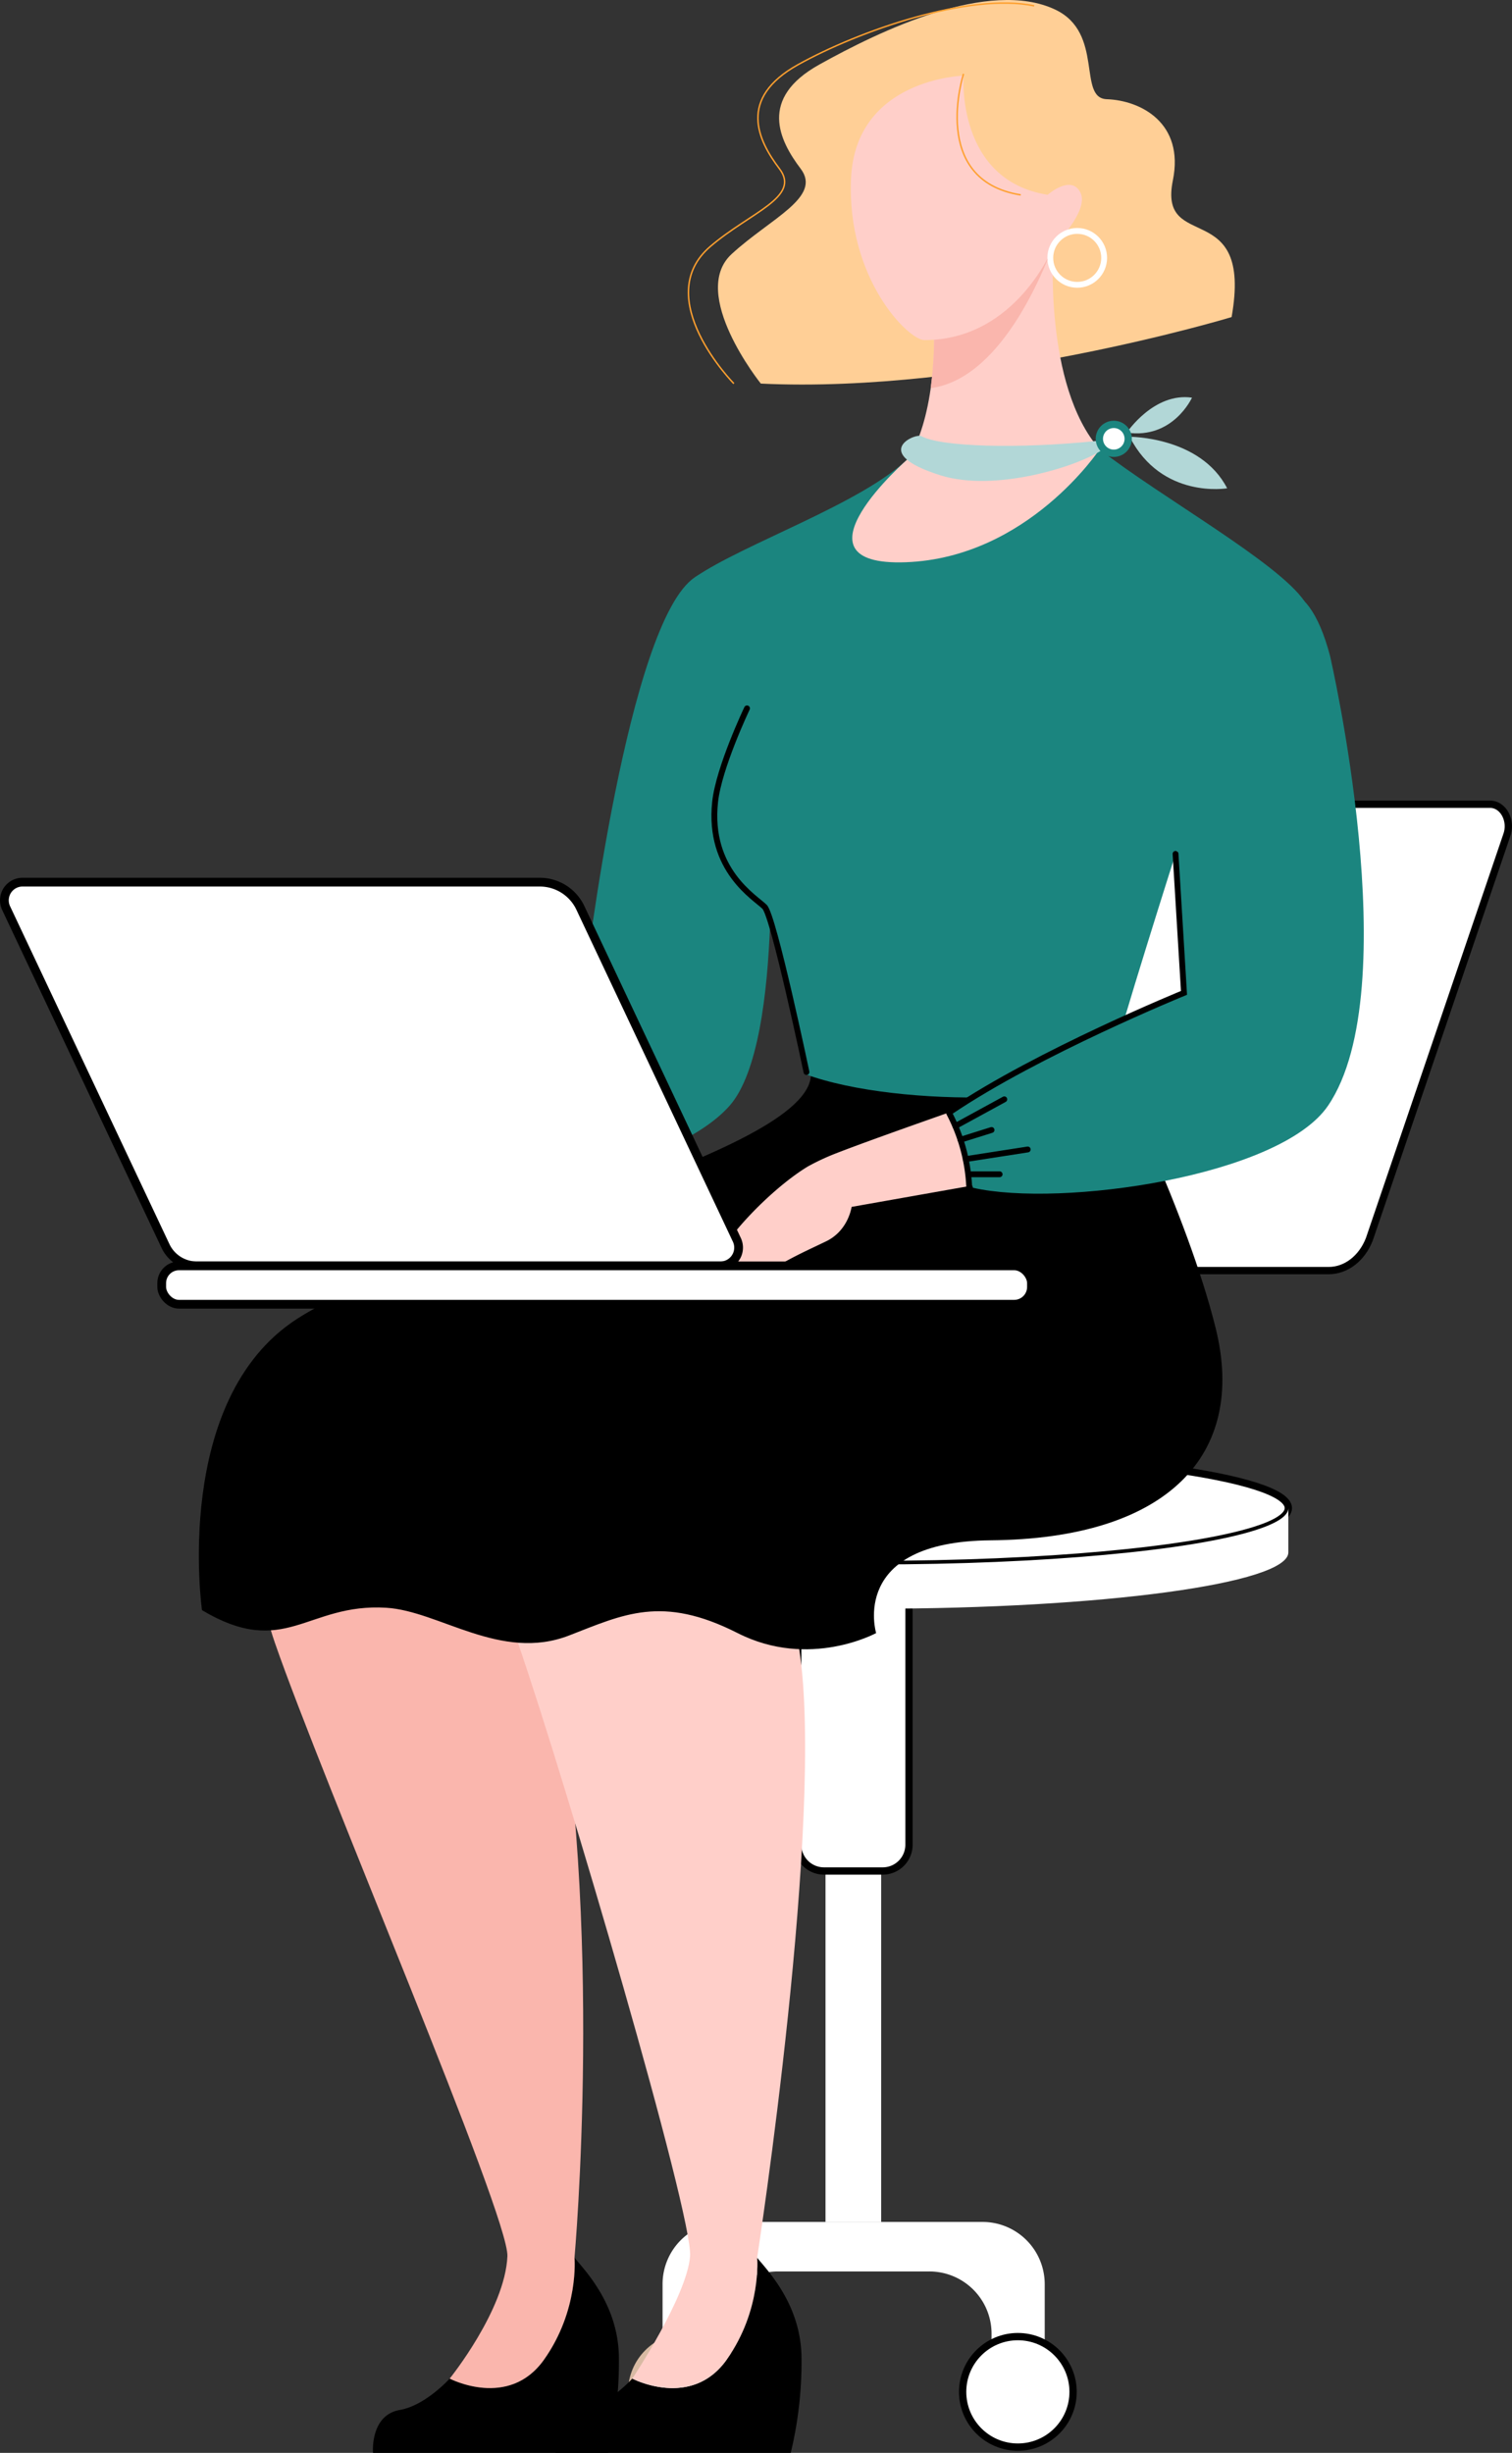 <svg xmlns="http://www.w3.org/2000/svg" viewBox="0 0 1036.37 1680.49"><rect x="0" y="0" width="1036.37" height="1680.49" fill="#333333" stroke="none"/><defs><style>.cls-1,.cls-13,.cls-14,.cls-2,.cls-3{fill:#fff;}.cls-14,.cls-2,.cls-8{stroke:#000;}.cls-13,.cls-2,.cls-3,.cls-6,.cls-8{stroke-linecap:round;}.cls-10,.cls-11,.cls-13,.cls-14,.cls-2,.cls-3,.cls-6,.cls-8{stroke-miterlimit:10;}.cls-13,.cls-2,.cls-3{stroke-width:5px;}.cls-3{stroke:#d8baa3;}.cls-4{fill:#ffcfc9;}.cls-5{fill:#1b857f;}.cls-10,.cls-11,.cls-6,.cls-8{fill:none;}.cls-11,.cls-6{stroke:#fff;}.cls-11,.cls-6,.cls-8{stroke-width:4px;}.cls-7{fill:#fab6ad;}.cls-9{fill:#ffcf96;isolation:isolate;}.cls-10{stroke:#fea02f;}.cls-12{fill:#b2d7d7;}.cls-13{stroke:#1b857f;}.cls-14{stroke-width:6px;}</style></defs><g id="Layer_2" data-name="Layer 2"><g id="Layer_1-2" data-name="Layer 1"><g id="Layer_2-2" data-name="Layer 2"><g id="Слой_1-2" data-name="Слой 1-2"><g id="_2" data-name=" 2"><g id="CHAIR-2"><rect id="Rectangle_2" data-name="Rectangle 2" class="cls-1" x="565.82" y="1273.24" width="38.15" height="249.06"/><path id="Path_22" data-name="Path 22" class="cls-2" d="M546.75,1089h76.3v174.84a18,18,0,0,1-18,18H564.77a18,18,0,0,1-18-18V1089Z"/><path id="Path_23" data-name="Path 23" class="cls-1" d="M716.08,1564.9v56.93H679.64v-23A42.62,42.62,0,0,0,637,1556.2H533.2a42.63,42.63,0,0,0-42.63,42.62v23H454.14V1564.9a42.62,42.62,0,0,1,42.62-42.62H673.47A42.63,42.63,0,0,1,716.08,1564.9Z"/><circle id="Ellipse_7" data-name="Ellipse 7" class="cls-2" cx="697.67" cy="1638.69" r="37.85"/><circle id="Ellipse_8" data-name="Ellipse 8" class="cls-3" cx="470.85" cy="1638.69" r="37.85"/><path id="Path_24" data-name="Path 24" class="cls-1" d="M673.24,1001.61l94.07-276.45h67.25L740.5,1001.61Z"/><path id="Path_25" data-name="Path 25" class="cls-3" d="M654.78,1001.61l94.07-276.45H816.1L722,1001.61Z"/><path id="Path_26" data-name="Path 26" class="cls-2" d="M883.07,1033.23c0,5.38-8.13,10.55-22.82,15.17-43.44,13.76-144.21,23.42-261.61,23.42-108,0-202-8.18-250.16-20.22q-6.25-1.56-11.46-3.2c-14.69-4.66-22.81-9.79-22.81-15.17,0-4.56,5.81-8.93,16.51-13,39.3-14.93,144.42-25.61,267.92-25.61C755.73,994.63,883.07,1011.92,883.07,1033.23Z"/><path id="Path_27" data-name="Path 27" class="cls-1" d="M883.07,1033.23v30.33c0,21.31-127.34,38.59-284.43,38.59-108,0-202-8.18-250.16-20.22-21.86-5.46-34.29-11.71-34.29-18.37v-30.33c0,5.38,8.13,10.55,22.82,15.17q5.19,1.63,11.46,3.2c48.16,12,142.12,20.22,250.16,20.22,117.37,0,218.17-9.66,261.61-23.42C874.94,1043.74,883.07,1038.61,883.07,1033.23Z"/><path id="Path_28" data-name="Path 28" class="cls-2" d="M1021.38,551h-359c-9.16,0-17.51,6.42-21.43,16.49L545,848.86c-4,10,2.14,21.63,11.29,21.63H910.75c11.87,0,22.76-8.35,27.84-21.46l94.07-276.45C1036.57,562.52,1030.53,551,1021.38,551Z"/></g><g id="LEFT_HAND-2" data-name="LEFT HAND-2"><path id="Path_29" data-name="Path 29" class="cls-4" d="M271.39,812.25l-59.2,9.23c-7.46,18.11-25.06,38.65-28.81,40.64-4.08,2.11-25.26,13.54-25.26,13.54s-4-7-.62-13.06c2.24-4,16.1-10.75,14.51-16.3s-9.88-4.91-13.55-3.27c-8.78,4-24.55,13.82-22.86,28.52,1.45,12.41-10,13.59-10,13.59s-6-15.83-6.39-18.82,2-32.65,9.23-41.36c5.75-6.89,33.77-20.38,49.41-27.36h0L257,761.77Z"/><path id="Path_30" data-name="Path 30" class="cls-5" d="M526.52,540.17s12.39,173.15-26.37,217.3S330.24,827.39,270,813.67l-15-52.41c59.53-40.24,146.38-93,146.38-93s28.9-242.61,75.06-272.86S525,505.92,526.52,540.17Z"/><path id="Path_31" data-name="Path 31" class="cls-6" d="M255.48,762.63a120.47,120.47,0,0,1,13.69,49.73"/><line id="Line_8" data-name="Line 8" class="cls-6" x1="259.72" y1="771.48" x2="293.29" y2="753.16"/><line id="Line_9" data-name="Line 9" class="cls-6" x1="263.22" y1="780.86" x2="284.54" y2="774.17"/><line id="Line_10" data-name="Line 10" class="cls-6" x1="266.78" y1="794.12" x2="309.33" y2="787.51"/><line id="Line_11" data-name="Line 11" class="cls-6" x1="269.17" y1="804.51" x2="290.07" y2="804.51"/></g><g id="LEGS"><g id="LEFT"><path id="Path_32" data-name="Path 32" d="M416.83,1680.49H255.67s-2.2-25.85,18.46-29.43c17.49-3,34.1-21.45,34.1-21.45s40.42,21.18,64.62-12.92,20.93-69.89,20.93-69.89c7.67,9.31,29.53,31.86,30.42,67.07A266.85,266.85,0,0,1,416.83,1680.49Z"/><path id="Path_33" data-name="Path 33" class="cls-7" d="M240.81,978.33c-26.93,3.67-85.37,51.93-52.41,147.12S349,1518.19,347.79,1545.77c-1.62,36.82-39.56,83.84-39.56,83.84s40.42,21.18,64.62-12.92,20.92-69.89,20.92-69.89,20.83-229.46-15.25-417.13C362,1043.75,289.22,971.72,240.81,978.33Z"/></g><g id="RIGHT"><path id="Path_34" data-name="Path 34" d="M542,1680.49H380.83s-2.2-25.85,18.46-29.43c17.47-3,34.1-21.45,34.1-21.45s40.42,21.18,64.62-12.92,20.92-69.89,20.92-69.89c7.68,9.31,29.52,31.86,30.43,67.07A266.37,266.37,0,0,1,542,1680.49Z"/><path id="Path_35" data-name="Path 35" class="cls-4" d="M366,977.5c-21.79,16.23-43.93,52.75-11,148S475.16,1518.26,473,1545.77s-39.57,83.84-39.57,83.84,40.42,21.18,64.62-12.92,20.92-69.89,20.92-69.89,46.63-302,28.82-417.13C534.43,1043.2,426.48,932.36,366,977.5Z"/></g></g><path id="SKIRT" d="M761.82,727.72S813.61,830.58,833.27,910c21.46,86.72-32.81,144.26-154.29,145.29-97.44.83-78.46,63.55-78.46,63.55s-45.7,25-94.95,0c-52-26.38-78.31-12.7-115.51,1.65-46.84,18.16-89-16.82-125.33-19-54.47-3.3-69.28,35.51-126.28,1.66,0,0-20.56-144.36,65.25-199.64S566.44,788.88,555.53,732.68Z"/><g id="BLOUSE"><path id="BLOUSE-2" class="cls-5" d="M476.41,395.45c33.17-22.89,114.51-50.53,146.1-81.34l131.11-6.31C796.24,341,876,385.28,894.17,412L805.75,585s-38.69,121.58-44.22,146-143.74,29.27-210.07,4.75c0,0-19.78-108.14-26.06-114.48s-40.27-25.23-33.93-71.86Z"/><path id="Path_36" data-name="Path 36" class="cls-8" d="M552.78,734.47s-22.42-106.82-28.7-113.16-38.91-25-33.93-71.86c2.51-23.52,21.87-64.14,21.87-64.14"/></g><g id="RIGHT_HAND-2" data-name="RIGHT HAND-2"><path id="Path_37" data-name="Path 37" class="cls-4" d="M583.72,826.86c-.7,4-4.07,17.15-17.6,23.65-15.82,7.57-18.38,8.58-32.23,16.19-11,6.08-18.67,20.14-23.55,26-10.94,13.18-19.46-26.68-16.61-34.86,12.73-20.12,39.32-46.15,60-58.67a158,158,0,0,1,19-8.89c16.92-6.59,46.5-17.14,79.23-28.65l14.51,50.58Z"/><path id="Path_38" data-name="Path 38" class="cls-5" d="M651.91,761.31c59.52-40.24,159.63-81.08,159.63-81.08l-7.71-157.81c-1.85-37.62,12-74.59,39-100.9,24.08-23.48,52.75-33,68.78,27.7,0,0,53,228.35-1.32,308.29-33,48.56-183.14,69.89-243.4,56.26Z"/><path id="Path_39" data-name="Path 39" class="cls-8" d="M651.91,761.31c59.52-40.24,159.63-81.08,159.63-81.08L805.75,585"/><path id="Path_40" data-name="Path 40" class="cls-8" d="M650.59,762.63a120.77,120.77,0,0,1,13.69,49.73"/><line id="Line_12" data-name="Line 12" class="cls-8" x1="654.82" y1="771.48" x2="688.38" y2="753.16"/><line id="Line_13" data-name="Line 13" class="cls-8" x1="658.32" y1="780.86" x2="679.64" y2="774.17"/><line id="Line_14" data-name="Line 14" class="cls-8" x1="661.89" y1="794.12" x2="704.43" y2="787.51"/><line id="Line_15" data-name="Line 15" class="cls-8" x1="664.28" y1="804.51" x2="685.18" y2="804.51"/></g><g id="HEAD-3"><g id="HAIR-2"><path id="Path_41" data-name="Path 41" class="cls-9" d="M844.18,217.24s-174.07,52.67-322.7,45.56c0,0-49.46-61.61-20-88.74,26.61-24.49,62.09-38.95,47.34-58.43s-28.93-48.17,12.66-71.34S677.82-14.94,723.37,6.61c33.61,16,15,60.66,35.25,61.36,23.43.81,53.26,16.38,45.3,55.6C793.64,174.09,858.92,134.05,844.18,217.24Z"/><path id="Path_42" data-name="Path 42" class="cls-10" d="M503,262.8s-57.61-58.5-16.06-94c27.5-23.49,62.09-33.69,47.34-53.16S505.37,67.48,547,44.31,664.28-5.26,708.86,4"/></g><g id="NECK-2"><path id="Path_43" data-name="Path 43" class="cls-4" d="M722.05,168.82s-7.11,94.76,31.65,139c0,0-49,74.23-132.73,77.38s1.62-71.06,1.62-71.06,20.53-27.7,17.36-97.93Z"/><path id="Path_44" data-name="Path 44" class="cls-7" d="M721.51,169.12c-11.67,30.72-39.93,91.1-83.61,96.79a269.3,269.3,0,0,0,2-49.73Z"/></g><path id="HEAD-4" class="cls-4" d="M722.05,168.82S696.77,233,633.59,233c-11.05,0-53.38-42.29-50.26-110.78s77.11-70.38,77.11-70.38-5.28,71.61,57.67,81.62c0,0,16-14.22,22.42-1.58S722.05,168.82,722.05,168.82Z"/><path id="HAIR-3" class="cls-10" d="M660.44,50.6s-23.74,72.93,39.21,82.94"/><circle id="EARRING" class="cls-11" cx="738.36" cy="176.67" r="18.46"/><g id="SCARF"><path id="Path_45" data-name="Path 45" class="cls-12" d="M752.17,302.07c1.32-.14,4.26,5.5,3.17,6.24-17,11.38-73.31,29-110.58,17.38-49.14-15.35-17.33-29.2-13.19-26.86C644.56,306,696.85,307.8,752.17,302.07Z"/><path id="Path_46" data-name="Path 46" class="cls-12" d="M772.35,296.38s18.46-27.7,44.68-23.94C817,272.44,804.09,301.07,772.35,296.38Z"/><path id="Path_47" data-name="Path 47" class="cls-12" d="M774.29,299.24s48.55-.2,66.83,35.29C841.12,334.53,796.27,342.23,774.29,299.24Z"/><circle id="Ellipse_9" data-name="Ellipse 9" class="cls-13" cx="763.42" cy="300.64" r="9.89"/></g></g><g id="LAPTOP"><path id="Path_48" data-name="Path 48" class="cls-14" d="M493.78,867.25H134.86a23.74,23.74,0,0,1-21.42-13.58L4.2,622.16a12.47,12.47,0,0,1,5.94-16.6,12.31,12.31,0,0,1,5.33-1.19H370A30.75,30.75,0,0,1,397.8,622L505.07,849.45a12.48,12.48,0,0,1-6,16.61A12.28,12.28,0,0,1,493.78,867.25Z"/><rect id="Rectangle_3" data-name="Rectangle 3" class="cls-14" x="110.84" y="867.25" width="596.16" height="26.3" rx="11.84"/></g></g></g></g></g></g></svg>